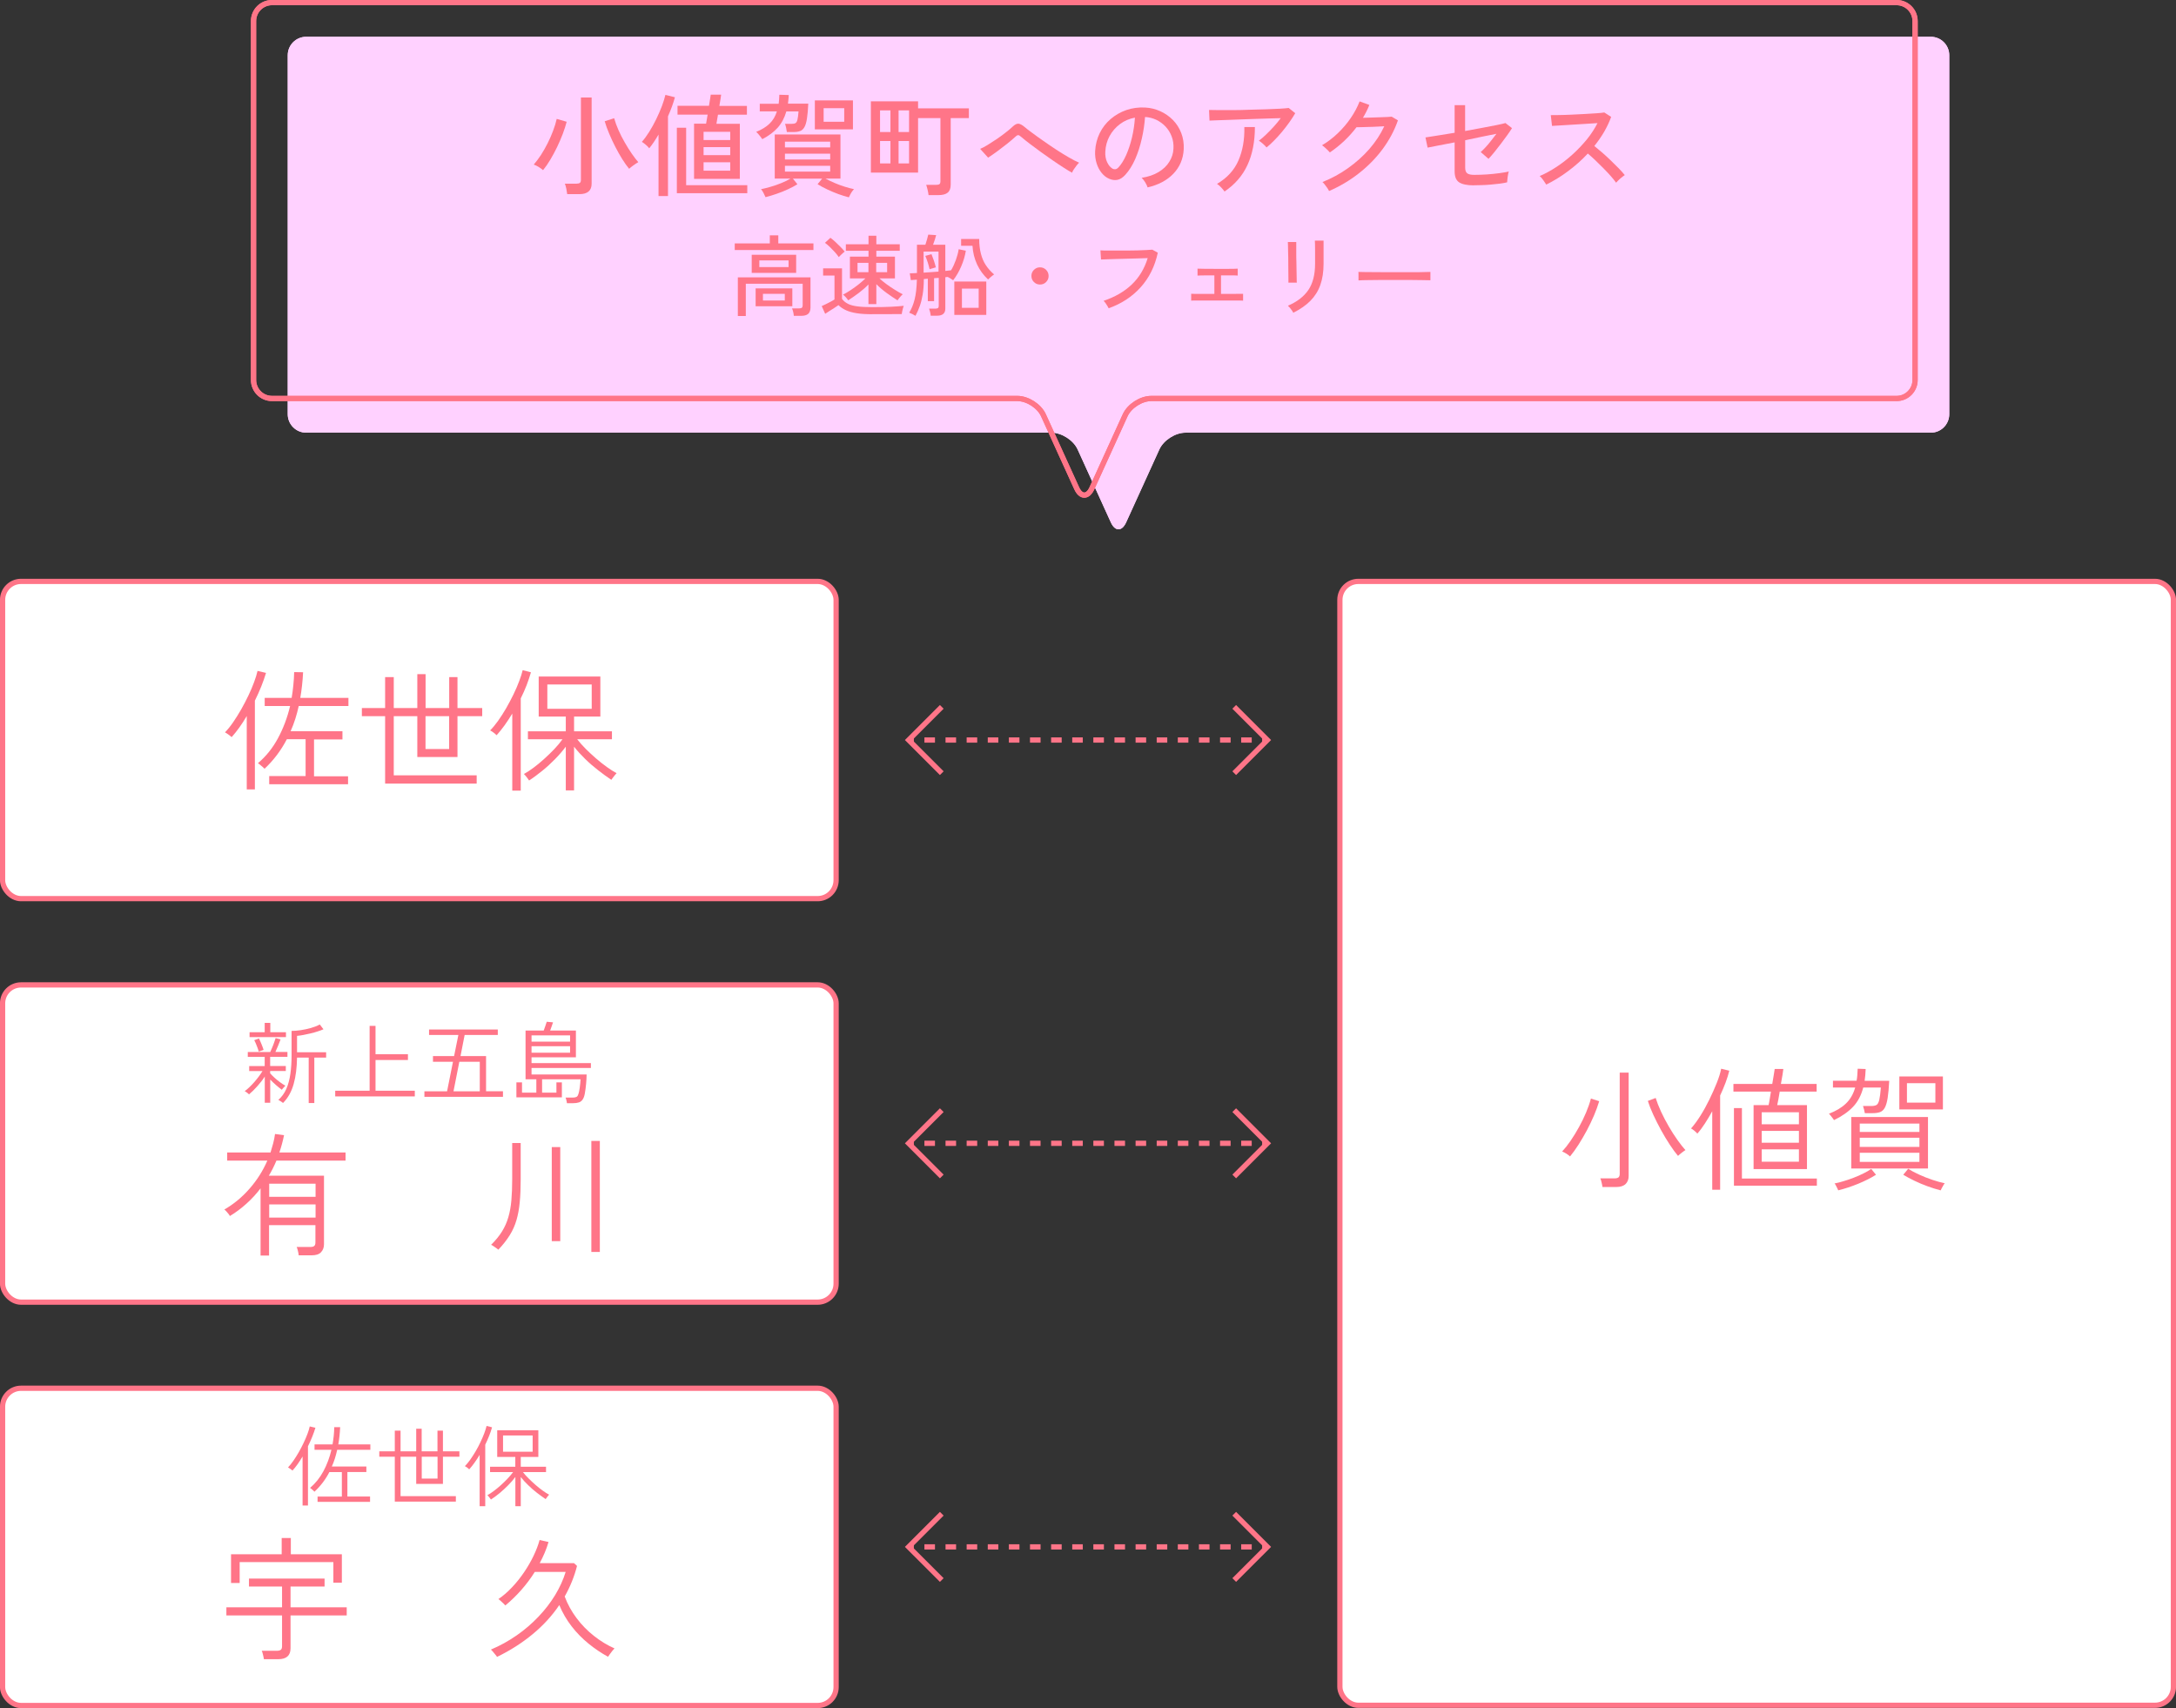 <?xml version="1.0" encoding="UTF-8"?><svg id="b" xmlns="http://www.w3.org/2000/svg" width="294.71" height="231.3" viewBox="0 0 294.71 231.3"><rect x="0" y="0" width="294.71" height="231.3" fill="#333333" stroke="none"/><defs><style>.d,.e{fill:none;stroke:#ff7588;stroke-miterlimit:10;stroke-width:.71px;}.e{stroke-dasharray:0 0 1.43 1.43;}.f{fill:#ff7588;}.f,.g,.h{stroke-width:0px;}.g{fill:#fff;}.h{fill:#ffd1ff;}</style></defs><g id="c"><polyline class="d" points="127.55 104.7 123.06 100.21 127.55 95.72"/><polyline class="d" points="167.16 95.72 171.65 100.21 167.16 104.7"/><line class="d" x1="123.06" y1="100.21" x2="123.77" y2="100.21"/><line class="e" x1="125.2" y1="100.21" x2="170.22" y2="100.21"/><line class="d" x1="170.94" y1="100.21" x2="171.65" y2="100.21"/><rect class="g" x="181.47" y="78.73" width="112.89" height="152.19" rx="2.5" ry="2.5"/><rect class="d" x="181.47" y="78.73" width="112.89" height="152.19" rx="2.5" ry="2.5"/><path class="f" d="m212.64,156.6c-.12-.12-.29-.25-.5-.38-.21-.13-.4-.23-.57-.29.38-.41.77-.9,1.16-1.47.39-.57.76-1.18,1.12-1.83.36-.65.68-1.3.96-1.97.28-.67.5-1.3.66-1.9l1.12.36c-.18.6-.41,1.24-.7,1.92-.29.68-.61,1.35-.97,2.03-.36.67-.74,1.31-1.12,1.92-.39.61-.78,1.14-1.16,1.61Zm4.39,4.12c-.02-.17-.06-.37-.12-.61-.05-.24-.11-.42-.17-.54h1.93c.25,0,.43-.05.54-.14.11-.1.16-.26.16-.5v-13.68h1.21v13.99c0,.46-.14.82-.41,1.09-.28.27-.7.41-1.28.41h-1.85Zm10.24-4.19c-.34-.4-.71-.9-1.11-1.51-.4-.61-.8-1.27-1.19-1.98-.39-.71-.74-1.41-1.06-2.1-.32-.69-.56-1.31-.73-1.86l1.06-.4c.17.55.41,1.16.72,1.84.31.67.66,1.34,1.05,2.01s.78,1.28,1.18,1.84c.4.56.76,1.02,1.08,1.37-.14.08-.32.21-.52.37-.2.16-.37.3-.49.42Z"/><path class="f" d="m231.9,161.12v-10.64c-.32.59-.66,1.14-1,1.67-.34.52-.68.98-1.02,1.36-.08-.11-.22-.24-.4-.39-.18-.15-.33-.25-.45-.31.41-.46.83-1.03,1.26-1.71.43-.68.84-1.42,1.22-2.2s.72-1.54,1.01-2.27c.29-.73.49-1.37.59-1.91l1.1.27c-.12.5-.29,1.04-.5,1.61-.22.57-.46,1.16-.74,1.75v12.76h-1.08Zm5.6-2.81v-8.66h2.03c.05-.2.1-.47.15-.79.05-.32.11-.67.17-1.04h-5.08v-1.04h5.26c.07-.46.14-.88.21-1.26.07-.38.1-.64.12-.77h1.17c-.01.14-.05.41-.11.78s-.13.8-.22,1.25h4.84v1.04h-5c-.06.37-.12.72-.18,1.04-.06.32-.11.59-.16.79h4.03v8.66h-7.24Zm-2.66,2.25v-10.51h1.08v9.54h10.15v.97h-11.23Zm3.76-8.32h5.04v-1.62h-5.04v1.62Zm0,2.5h5.04v-1.6h-5.04v1.6Zm0,2.57h5.04v-1.67h-5.04v1.67Z"/><path class="f" d="m248.39,151.68s-.08-.14-.18-.26-.19-.25-.29-.37c-.1-.12-.17-.2-.22-.23.96-.37,1.73-.83,2.3-1.38.58-.55,1-1.27,1.26-2.17h-3.01v-.92h3.2c.05-.25.08-.51.1-.78s.03-.55.05-.85l1.08.04c-.01.29-.03.56-.05.83-.02.26-.05.52-.09.77h3.33c-.05.96-.12,1.73-.21,2.31-.09.58-.22,1.02-.38,1.32-.16.3-.38.5-.64.6-.26.1-.61.15-1.03.15h-1.04c-.02-.13-.06-.3-.11-.5-.05-.2-.1-.36-.14-.47h1.15c.29,0,.51-.05.68-.14.16-.1.28-.32.37-.68.08-.35.16-.92.22-1.68h-2.39c-.28,1.07-.74,1.94-1.39,2.62-.65.68-1.51,1.28-2.57,1.79Zm.58,9.52s-.05-.14-.12-.27c-.07-.13-.14-.27-.21-.41-.07-.14-.13-.23-.18-.26.36-.07.77-.17,1.22-.31.45-.13.91-.29,1.38-.47.47-.18.91-.37,1.32-.58.41-.2.77-.41,1.05-.61l.65.79c-.66.42-1.46.82-2.39,1.21-.93.38-1.84.68-2.73.9Zm1.76-2.97v-6.97h10.39v6.97h-10.39Zm1.15-4.95h8.08v-1.13h-8.08v1.13Zm0,2.03h8.08v-1.24h-8.08v1.24Zm0,2.03h8.08v-1.24h-8.08v1.24Zm5.36-7.11v-4.46h5.9v4.46h-5.9Zm5.58,10.96c-.56-.14-1.15-.33-1.76-.55-.61-.22-1.2-.47-1.76-.74s-1.07-.54-1.53-.82l.67-.81c.38.25.87.51,1.46.78s1.19.51,1.82.72c.62.21,1.18.36,1.67.46-.04.04-.1.12-.18.26s-.16.27-.23.41c-.07.13-.12.23-.14.29Zm-4.55-11.88h3.85v-2.63h-3.85v2.63Z"/><polyline class="d" points="127.55 159.31 123.06 154.82 127.55 150.33"/><polyline class="d" points="167.16 150.33 171.65 154.82 167.16 159.31"/><line class="d" x1="123.06" y1="154.82" x2="123.77" y2="154.82"/><line class="e" x1="125.2" y1="154.82" x2="170.22" y2="154.82"/><line class="d" x1="170.94" y1="154.82" x2="171.65" y2="154.82"/><rect class="g" x=".35" y="78.73" width="112.89" height="42.96" rx="2.5" ry="2.5"/><rect class="d" x=".35" y="78.73" width="112.89" height="42.96" rx="2.5" ry="2.5"/><path class="f" d="m33.42,106.91v-9.95c-.32.55-.66,1.07-1.01,1.56-.35.49-.7.92-1.04,1.3-.11-.11-.25-.22-.43-.35s-.34-.23-.47-.3c.36-.37.73-.82,1.1-1.36s.73-1.11,1.09-1.74c.35-.62.68-1.25.98-1.88.3-.63.56-1.23.77-1.81.22-.58.37-1.09.47-1.53l1.15.27c-.36,1.2-.86,2.45-1.51,3.76v12.02h-1.1Zm3.04-.74v-1.08h4.93v-4.99h-2.54c-.79,1.52-1.8,2.86-3.02,4-.04-.05-.12-.13-.24-.23-.13-.11-.25-.22-.38-.32-.13-.11-.22-.17-.28-.2,1.09-.92,2-2.05,2.72-3.39.72-1.34,1.27-2.79,1.64-4.36h-3.44v-1.1h3.65c.1-.56.17-1.14.23-1.73.06-.59.1-1.18.11-1.76l1.21.02c-.06,1.22-.19,2.38-.38,3.47h6.52v1.1h-6.73c-.13.6-.29,1.19-.47,1.76-.18.57-.39,1.12-.63,1.65h7.02v1.12h-3.85v4.99h4.61v1.08h-10.67Z"/><path class="f" d="m52.16,106.11v-9.13h-3.15v-1.1h3.15v-4.19h1.17v4.19h3.19v-4.59h1.12v4.59h3.2v-4.19h1.12v4.19h3.35v1.1h-3.35v5.53h-5.44v-5.53h-3.19v8.01h11.23v1.12h-12.4Zm5.47-4.68h3.2v-4.45h-3.2v4.45Z"/><path class="f" d="m69.38,107.05v-10.42c-.34.56-.69,1.1-1.05,1.6-.37.5-.72.95-1.07,1.33-.11-.11-.25-.23-.42-.36s-.33-.23-.46-.29c.35-.35.71-.78,1.08-1.3s.73-1.09,1.09-1.7c.35-.61.68-1.24.99-1.87.31-.64.57-1.24.78-1.81.22-.57.37-1.06.47-1.48l1.12.29c-.16.55-.35,1.13-.58,1.73-.23.6-.5,1.2-.8,1.8v12.49h-1.13Zm7.25,0v-5.94c-.42.56-.9,1.12-1.45,1.68-.55.56-1.12,1.09-1.73,1.58s-1.2.94-1.79,1.32c-.04-.06-.1-.15-.19-.27-.09-.12-.18-.24-.28-.36-.1-.12-.17-.2-.23-.25.4-.22.83-.5,1.3-.85.47-.35.96-.75,1.45-1.2.49-.44.95-.89,1.39-1.35.43-.46.79-.89,1.08-1.3h-4.68v-1.08h5.13v-2h-3.67v-5.42h8.35v5.42h-3.56v2h5.13v1.08h-4.7c.31.41.69.83,1.13,1.28.44.44.92.88,1.41,1.31.5.43.99.82,1.48,1.17.49.35.92.62,1.31.83-.05.05-.12.13-.23.26-.1.13-.2.25-.29.37-.09.12-.15.21-.19.27-.58-.38-1.17-.82-1.79-1.3-.62-.48-1.21-.99-1.77-1.54-.56-.55-1.06-1.09-1.49-1.65v5.92h-1.12Zm-2.5-11.07h6.01v-3.29h-6.01v3.29Z"/><polyline class="d" points="127.55 213.96 123.06 209.47 127.55 204.98"/><polyline class="d" points="167.16 204.98 171.65 209.47 167.16 213.96"/><line class="d" x1="123.06" y1="209.47" x2="123.77" y2="209.47"/><line class="e" x1="125.2" y1="209.47" x2="170.22" y2="209.47"/><line class="d" x1="170.94" y1="209.47" x2="171.65" y2="209.47"/><path class="h" d="m264,7.48c0-1.38-1.12-2.5-2.5-2.5H41.47c-1.38,0-2.5,1.12-2.5,2.5v48.61c0,1.38,1.12,2.5,2.5,2.5h100.94c1.38,0,2.97,1.02,3.54,2.27l4.5,9.88c.57,1.25,1.5,1.25,2.07,0l4.5-9.88c.57-1.25,2.16-2.27,3.54-2.27h100.94c1.38,0,2.5-1.12,2.5-2.5V7.48Z"/><path class="h" d="m264,7.48c0-1.38-1.12-2.5-2.5-2.5H41.47c-1.38,0-2.5,1.12-2.5,2.5v48.61c0,1.38,1.12,2.5,2.5,2.5h100.94c1.38,0,2.97,1.02,3.54,2.27l4.5,9.88c.57,1.25,1.5,1.25,2.07,0l4.5-9.88c.57-1.25,2.16-2.27,3.54-2.27h100.94c1.38,0,2.5-1.12,2.5-2.5V7.48Z"/><path class="d" d="m36.84.35c-1.38,0-2.5,1.12-2.5,2.5v48.61c0,1.38,1.12,2.5,2.5,2.5h100.94c1.38,0,2.97,1.02,3.54,2.27l4.5,9.88c.57,1.25,1.5,1.25,2.07,0l4.5-9.88c.57-1.25,2.16-2.27,3.54-2.27h100.94c1.38,0,2.5-1.12,2.5-2.5V2.85c0-1.38-1.12-2.5-2.5-2.5H36.84Z"/><path class="d" d="m36.84.35c-1.38,0-2.5,1.12-2.5,2.5v48.61c0,1.38,1.12,2.5,2.5,2.5h100.94c1.38,0,2.97,1.02,3.54,2.27l4.5,9.88c.57,1.25,1.5,1.25,2.07,0l4.5-9.88c.57-1.25,2.16-2.27,3.54-2.27h100.94c1.38,0,2.5-1.12,2.5-2.5V2.85c0-1.38-1.12-2.5-2.5-2.5H36.84Z"/><path class="f" d="m73.55,23.04c-.16-.14-.36-.29-.61-.44-.25-.15-.46-.26-.65-.31.33-.38.65-.82.98-1.31.32-.5.62-1.02.9-1.58.28-.56.53-1.12.74-1.69.21-.56.38-1.1.49-1.61l1.35.39c-.13.5-.31,1.05-.53,1.64-.23.59-.48,1.19-.77,1.79s-.6,1.17-.92,1.71c-.32.54-.65,1.01-.98,1.41Zm3.27,3.24c-.02-.19-.06-.43-.12-.73-.06-.29-.13-.52-.2-.68h1.59c.21,0,.36-.04.45-.11.09-.07.14-.21.14-.4v-11.16h1.45v11.66c0,.95-.55,1.43-1.66,1.43h-1.65Zm8.39-3.42c-.29-.35-.6-.78-.92-1.29-.32-.51-.63-1.06-.94-1.66-.31-.59-.58-1.19-.84-1.8-.26-.6-.46-1.17-.61-1.69l1.28-.41c.14.5.33,1.03.58,1.6.25.57.53,1.12.85,1.67.31.55.63,1.05.95,1.52.32.47.62.85.89,1.16-.18.1-.4.24-.65.42-.25.18-.45.34-.6.48Z"/><path class="f" d="m89.19,26.54v-8.32c-.43.74-.85,1.36-1.26,1.86-.1-.14-.26-.3-.47-.48-.21-.18-.39-.31-.53-.39.33-.37.66-.82,1-1.36s.65-1.11.95-1.72c.29-.6.55-1.19.77-1.77.21-.57.37-1.08.47-1.51l1.29.32c-.21.78-.52,1.64-.94,2.58v10.8h-1.26Zm2.48-.38v-8.86h1.26v7.78h8.28v1.08h-9.54Zm2.33-1.95v-7.46h1.63c.02-.14.05-.32.09-.53.04-.21.08-.45.12-.7h-4.08v-1.19h4.26c.06-.37.11-.7.16-.98.05-.28.07-.46.08-.53h1.41c-.01.08-.04.26-.08.55-.04.28-.1.61-.16.97h3.73v1.19h-3.92c-.04.25-.08.48-.12.7-.04.22-.07.39-.09.53h3.17v7.46h-6.21Zm1.29-5.25h3.61v-1.11h-3.61v1.11Zm0,2.05h3.61v-1.09h-3.61v1.09Zm0,2.1h3.61v-1.14h-3.61v1.14Z"/><path class="f" d="m103.23,18.83c-.05-.08-.13-.19-.23-.32s-.21-.26-.32-.39c-.11-.12-.2-.21-.27-.26.75-.3,1.35-.67,1.81-1.11.46-.44.79-.99,1-1.67h-2.32v-1.03h2.56c.05-.38.08-.78.09-1.22l1.27.04c0,.21-.02.41-.04.61-.02.19-.04.38-.06.56h2.75c-.04.84-.1,1.51-.18,2.02-.08.51-.19.89-.34,1.15-.15.26-.33.44-.57.53-.24.09-.53.14-.89.14h-.92c-.02-.14-.06-.33-.1-.57-.05-.24-.1-.42-.15-.54h.92c.22,0,.39-.03.5-.1.11-.06.2-.21.26-.45.06-.23.11-.61.15-1.13h-1.65c-.25.87-.64,1.6-1.17,2.2-.53.59-1.23,1.11-2.08,1.55Zm11.73,7.89c-.44-.11-.92-.26-1.42-.44-.51-.19-1.01-.4-1.5-.63-.49-.23-.93-.47-1.31-.71l.62-.75h-3.96l.61.76c-.37.23-.8.46-1.28.68-.49.23-.99.43-1.52.61-.52.18-1.03.34-1.52.46-.05-.13-.14-.31-.26-.55s-.24-.41-.35-.53c.36-.07.79-.18,1.28-.32.5-.14.98-.31,1.47-.51.49-.19.9-.4,1.24-.61h-2.13v-5.97h8.9v5.97h-2.03c.34.19.74.38,1.2.58.46.2.92.37,1.4.52.47.15.89.26,1.26.33-.07.07-.15.17-.25.31-.1.14-.18.28-.26.43-.08.14-.14.27-.18.37Zm-8.65-6.76h6.13v-.78h-6.13v.78Zm0,1.64h6.13v-.79h-6.13v.79Zm0,1.64h6.13v-.79h-6.13v.79Zm4.05-5.72v-3.92h5.16v3.92h-5.16Zm1.19-1.03h2.79v-1.84h-2.79v1.84Z"/><path class="f" d="m125.76,26.43c-.02-.2-.06-.44-.13-.73-.07-.28-.13-.51-.19-.67h1.35c.21,0,.36-.03.45-.1.09-.07.13-.2.13-.41v-8.53h-3.03v7.38h-6.39v-9.65h6.39v.95h6.88v1.32h-2.46v9.01c0,.49-.13.85-.4,1.08-.27.23-.69.34-1.26.34h-1.35Zm-6.57-8.55h1.41v-2.93h-1.41v2.93Zm0,4.25h1.41v-3.03h-1.41v3.03Zm2.51-4.25h1.42v-2.93h-1.42v2.93Zm0,4.25h1.42v-3.03h-1.42v3.03Z"/><path class="f" d="m145.2,23.39c-.31-.17-.7-.4-1.16-.7s-.97-.63-1.5-1c-.54-.37-1.07-.75-1.6-1.13-.53-.38-1.02-.75-1.47-1.09-.45-.34-.82-.64-1.11-.89-.19-.17-.33-.26-.43-.28-.1-.02-.24.06-.41.22-.32.29-.7.61-1.12.95-.43.34-.87.68-1.32,1.01-.45.33-.87.62-1.25.87l-1.08-1.19c.29-.12.64-.3,1.04-.55s.81-.52,1.25-.81c.43-.29.83-.59,1.21-.89.38-.29.69-.56.93-.79.29-.27.55-.39.77-.37.22.03.49.17.8.43.23.2.57.47,1.03.8.45.34.96.7,1.53,1.1.56.4,1.15.79,1.75,1.19.6.39,1.17.74,1.71,1.05.54.31,1,.55,1.38.71-.09.08-.2.21-.34.38-.14.18-.26.35-.38.53-.12.18-.19.32-.23.44Z"/><path class="f" d="m155.43,25.38c-.05-.18-.16-.41-.32-.68-.17-.27-.33-.48-.49-.62.9-.14,1.67-.4,2.29-.78.63-.38,1.12-.84,1.46-1.4.35-.55.53-1.14.56-1.78.03-.6-.05-1.15-.25-1.66-.19-.5-.47-.95-.83-1.33-.36-.38-.78-.68-1.25-.91-.48-.22-.98-.35-1.52-.38-.07.97-.21,1.95-.44,2.94-.22.99-.52,1.91-.89,2.76-.38.85-.82,1.56-1.34,2.13-.35.38-.7.61-1.06.68-.35.07-.73.03-1.12-.14-.38-.16-.72-.42-1.02-.79-.3-.36-.53-.8-.69-1.31-.16-.51-.23-1.06-.2-1.65.05-.88.26-1.69.62-2.43s.86-1.38,1.48-1.91c.62-.53,1.33-.94,2.13-1.22.8-.27,1.66-.39,2.56-.34.72.04,1.4.21,2.04.5s1.21.69,1.7,1.18c.49.5.87,1.09,1.13,1.76.26.67.38,1.41.34,2.22-.07,1.3-.54,2.4-1.4,3.3-.86.9-2.03,1.52-3.51,1.86Zm-4.8-2.56c.11.07.24.1.39.1.15,0,.29-.08.44-.23.39-.41.74-.97,1.06-1.68.31-.71.58-1.5.79-2.39.21-.88.34-1.77.4-2.69-.76.14-1.44.43-2.02.87-.59.44-1.06.98-1.41,1.62-.35.64-.54,1.34-.58,2.1-.03.55.05,1.03.24,1.43.19.41.42.69.7.86Z"/><path class="f" d="m171.54,19.97c-.11-.14-.27-.3-.48-.49s-.4-.33-.57-.42c.3-.22.63-.5.98-.84.35-.34.71-.7,1.06-1.09.35-.39.66-.76.93-1.13-.43.01-.94.03-1.52.04-.58.02-1.21.04-1.86.06-.66.02-1.31.04-1.96.07-.65.03-1.26.05-1.84.07-.58.02-1.08.04-1.51.05-.43.01-.75.03-.96.04l-.06-1.44c.3.01.74.02,1.31.02.58,0,1.23,0,1.95,0s1.47-.02,2.24-.05c.77-.02,1.51-.04,2.22-.06s1.34-.05,1.88-.08c.54-.03.94-.07,1.19-.1l.88.71c-.21.37-.47.77-.78,1.21-.31.44-.65.87-1,1.3-.36.43-.72.83-1.09,1.2-.36.37-.71.69-1.03.94Zm-5.69,5.97c-.1-.15-.25-.33-.45-.55-.2-.21-.39-.38-.57-.49,1.36-.8,2.33-1.85,2.9-3.17.57-1.31.84-2.82.8-4.53h1.43c0,1.99-.34,3.71-1.01,5.15-.67,1.45-1.71,2.64-3.1,3.58Z"/><path class="f" d="m180,25.86c-.05-.11-.13-.25-.24-.41-.11-.16-.22-.31-.34-.46-.11-.15-.22-.26-.31-.34,1.23-.49,2.38-1.11,3.46-1.88s2.04-1.62,2.89-2.59c.84-.97,1.52-2,2.02-3.08-.31.01-.65.03-1.03.05s-.75.04-1.11.04c-.37.01-.69.02-.98.03-.29.01-.5.01-.64.01-1.02,1.34-2.23,2.48-3.61,3.41-.06-.08-.16-.18-.29-.31-.14-.13-.27-.26-.41-.38-.14-.12-.26-.22-.36-.28.75-.44,1.46-.98,2.13-1.62.67-.64,1.26-1.33,1.77-2.08.51-.75.9-1.49,1.19-2.24l1.32.48c-.12.3-.25.6-.4.89-.15.29-.3.58-.47.85.33,0,.7-.02,1.1-.03.41-.01.8-.02,1.19-.04.39-.01.73-.03,1.03-.04.29-.02.49-.03.58-.04l.84.5c-.48,1.38-1.18,2.68-2.08,3.9-.91,1.22-1.98,2.31-3.22,3.28-1.24.97-2.58,1.76-4.03,2.39Z"/><path class="f" d="m199.62,25.1c-.92,0-1.58-.14-2-.41-.41-.27-.61-.77-.61-1.49v-3.92c-.85.16-1.62.31-2.29.44-.68.13-1.14.22-1.37.27l-.29-1.38c.35-.05.88-.13,1.6-.25s1.5-.24,2.35-.38v-3.74h1.42v3.5c.82-.15,1.61-.29,2.38-.44.77-.14,1.42-.27,1.97-.38.55-.11.92-.2,1.11-.26l.89.69c-.16.26-.37.58-.64.95-.27.37-.55.75-.85,1.15-.3.4-.6.78-.89,1.14-.3.36-.56.67-.8.92l-1.06-.92c.2-.17.42-.39.67-.66s.5-.56.75-.89c.25-.32.49-.62.71-.92-.51.1-1.14.23-1.9.38-.76.16-1.53.32-2.33.49v3.73c0,.37.1.62.29.76s.51.2.94.2c.55,0,1.12-.02,1.72-.06.59-.04,1.15-.1,1.68-.17s.95-.15,1.28-.23c-.04.1-.08.25-.11.45-.04.2-.06.4-.08.58-.02.19-.04.34-.04.44-.28.07-.62.13-1.01.18-.4.05-.81.09-1.24.13s-.84.06-1.24.07c-.4.01-.73.02-1,.02Z"/><path class="f" d="m209.43,25.01c-.1-.15-.24-.35-.41-.61-.18-.26-.34-.44-.49-.56.77-.33,1.54-.75,2.31-1.26.77-.51,1.5-1.08,2.2-1.72.7-.64,1.33-1.31,1.91-2.02.57-.71,1.04-1.44,1.41-2.17-.46.03-.98.06-1.57.1-.58.04-1.17.07-1.77.11-.59.04-1.14.07-1.64.1s-.9.05-1.18.07l-.17-1.46c.24,0,.6,0,1.09-.01.49,0,1.04-.03,1.64-.05.6-.02,1.21-.05,1.81-.09.6-.03,1.15-.07,1.64-.1.48-.03.84-.07,1.07-.11l.93.6c-.25.69-.57,1.36-.95,2.02-.39.66-.83,1.3-1.33,1.92.34.27.71.58,1.1.92s.77.69,1.15,1.06c.38.37.74.72,1.06,1.05.33.34.6.64.81.91-.17.11-.37.27-.61.47-.23.21-.42.39-.56.56-.2-.28-.45-.59-.76-.94-.31-.34-.64-.7-1-1.06-.36-.36-.72-.72-1.08-1.06-.36-.34-.69-.64-.99-.89-.83.89-1.74,1.7-2.72,2.42-.98.73-1.96,1.32-2.92,1.79Z"/><path class="f" d="m99.51,33.86v-.9h4.75v-1.09h1.15v1.09h4.76v.9h-10.67Zm.42,8.93v-5.23h9.84v4.12c-.01.38-.12.65-.32.83-.21.18-.53.26-.96.26h-.98c0-.14-.04-.32-.08-.52-.05-.2-.1-.37-.16-.49h.98c.16,0,.28-.03.35-.09.07-.06.11-.17.11-.32v-2.93h-7.7v4.37h-1.07Zm1.88-5.84v-2.45h6.02v2.45h-6.02Zm.53,4.52v-2.42h4.97v2.42h-4.97Zm.5-5.3h3.96v-.91h-3.96v.91Zm.49,4.52h2.96v-.9h-2.96v.9Z"/><path class="f" d="m118.16,42.55c-.82,0-1.52-.04-2.1-.13s-1.06-.22-1.46-.4c-.4-.18-.75-.41-1.04-.7-.14.1-.33.23-.55.37s-.45.29-.68.43c-.23.14-.42.27-.57.37l-.47-1.04c.14-.06.31-.14.53-.25.22-.11.44-.22.67-.34.22-.12.4-.22.53-.31v-3.24h-1.54v-.97h2.56v4.13c.2.28.47.5.8.67s.77.28,1.31.35c.54.07,1.21.1,2.01.1.97,0,1.8-.02,2.49-.05.69-.03,1.27-.08,1.75-.13-.02.06-.06.16-.1.31-.04.15-.08.3-.11.45-.03.15-.05.27-.06.36-.2,0-.46,0-.77,0-.32,0-.66,0-1.03.01-.37,0-.74,0-1.12,0h-1.06Zm-4.55-7.73c-.14-.2-.31-.42-.53-.67-.22-.24-.45-.48-.69-.71-.24-.23-.46-.41-.66-.56l.74-.68c.19.14.41.32.66.55s.49.46.72.7.42.45.55.62c-.05.04-.13.11-.24.2-.11.1-.22.2-.32.3-.1.1-.18.18-.23.24Zm4.01,6.35v-2.65c-.38.4-.82.78-1.31,1.15-.49.37-.97.7-1.43,1-.06-.1-.16-.23-.31-.4s-.28-.29-.4-.37c.33-.17.68-.37,1.05-.62.37-.24.73-.51,1.09-.79.35-.28.65-.54.9-.79h-2.1v-2.95h2.52v-.79h-3.07v-.88h3.07v-1.16h1.06v1.16h3.17v.88h-3.17v.79h2.52v2.95h-2.1c.26.24.57.5.94.77.37.27.75.53,1.14.77.39.24.75.45,1.08.62-.07.05-.16.12-.25.23s-.19.21-.27.32c-.08.11-.15.19-.19.26-.46-.29-.96-.62-1.48-1-.52-.38-.99-.78-1.39-1.19v2.7h-1.06Zm-1.48-4.31h1.48v-1.27h-1.48v1.27Zm2.53,0h1.48v-1.27h-1.48v1.27Z"/><path class="f" d="m123.98,42.76c-.1-.06-.23-.14-.41-.23s-.32-.15-.43-.19c.3-.48.55-1.07.73-1.78.18-.7.28-1.6.31-2.69-.16,0-.31.02-.45.03-.14.01-.26.02-.37.03l-.14-.92c.23,0,.56-.01.97-.04v-3.83h1.14c.07-.21.14-.44.22-.71s.13-.48.17-.66l1.07.07c-.04.16-.1.37-.18.62-.08.25-.16.48-.24.68h1.66v3.55c.16-.02.31-.03.44-.05.14-.02.25-.03.34-.04.26-.43.47-.9.65-1.4.18-.5.31-.98.38-1.45l.97.2c-.11.7-.32,1.41-.63,2.13-.31.72-.67,1.34-1.09,1.87-.08-.06-.19-.14-.34-.23-.15-.09-.29-.17-.41-.22l-.31.04v4.25c0,.64-.37.96-1.12.96h-.86c0-.13-.04-.29-.08-.5-.05-.2-.1-.36-.14-.46h.89c.15,0,.26-.03.32-.08s.1-.15.1-.29v-3.79c-.1,0-.21.02-.31.02-.1,0-.21.02-.32.02v3.11h-.85v-3.04l-.54.05c0,.82-.06,1.52-.16,2.11-.1.59-.23,1.11-.39,1.55-.16.45-.35.88-.57,1.3Zm1.12-5.84c.33-.02.67-.05,1.01-.07.35-.02.68-.05,1-.07v-2.71h-2.02v2.86Zm.8-.46c-.06-.28-.14-.59-.25-.93-.11-.34-.22-.63-.33-.88l.84-.23c.11.27.22.57.33.89.11.32.19.62.26.9-.06,0-.14.03-.26.07-.12.04-.24.07-.35.1-.11.03-.19.06-.24.08Zm3.35,6.18v-4.52h4.33v4.52h-4.33Zm4.57-4.8c-.63-.58-1.13-1.26-1.49-2.04-.36-.78-.57-1.62-.62-2.52h-1.54v-.92h2.45c0,.75.08,1.41.23,1.99s.36,1.09.66,1.54c.3.46.67.88,1.13,1.27-.06.04-.15.1-.26.19-.11.09-.22.18-.32.27-.1.09-.18.17-.23.22Zm-3.54,3.84h2.27v-2.6h-2.27v2.6Z"/><path class="f" d="m140.85,38.53c-.32,0-.59-.11-.82-.34-.23-.23-.34-.5-.34-.82s.11-.6.34-.83c.23-.22.5-.34.82-.34s.6.11.83.34c.22.22.34.5.34.83s-.11.59-.34.82c-.22.23-.5.34-.83.34Z"/><path class="f" d="m150.15,41.74c-.03-.07-.09-.17-.17-.31-.08-.13-.17-.26-.26-.4-.1-.13-.18-.23-.26-.29,1.54-.52,2.81-1.25,3.81-2.2s1.73-2.15,2.17-3.59c-.35,0-.77.02-1.25.04-.48.02-.98.03-1.49.04s-1.01.03-1.49.04c-.48.02-.9.03-1.27.04-.37.01-.64.02-.82.03l-.08-1.24c.21.02.5.03.86.03.37,0,.79,0,1.25,0s.95,0,1.44,0c.49,0,.97-.01,1.43-.02.46-.01.87-.03,1.23-.05.36-.02.63-.04.82-.05l.74.41c-.4,1.86-1.18,3.42-2.33,4.69-1.15,1.27-2.59,2.22-4.32,2.83Z"/><path class="f" d="m161.33,40.7v-.92c.1,0,.29.01.59.02.3,0,.66,0,1.1,0h1.45v-2.51c-.36,0-.7,0-1.03,0-.32,0-.6,0-.82.01-.22,0-.36.01-.43.02v-.94c.13,0,.45.02.95.02.51,0,1.11.01,1.79.01.45,0,.86,0,1.24,0,.38,0,.69,0,.95-.01.26,0,.43-.01.51-.02v.94c-.1-.02-.35-.03-.76-.03-.41,0-.91,0-1.5,0v2.51c.5,0,.97,0,1.4,0,.43,0,.78,0,1.06-.01.28,0,.46,0,.53,0v.92c-.09,0-.29-.01-.62-.02-.32,0-.73,0-1.22,0h-3.93c-.34,0-.62,0-.85,0-.23,0-.37.01-.44.02Z"/><path class="f" d="m174.5,38.29s0-.21,0-.48,0-.61-.01-1.01c0-.4,0-.82-.01-1.27,0-.44,0-.87-.02-1.27,0-.4-.02-.74-.02-1.01,0-.27-.02-.43-.02-.48h1.14v.49c0,.27,0,.6,0,.99,0,.39,0,.8.02,1.24,0,.44.02.85.02,1.25s.01.73.02,1.01c0,.28,0,.45.02.52h-1.14Zm.66,4.07c-.03-.08-.09-.18-.18-.31s-.18-.25-.28-.37c-.1-.12-.19-.21-.27-.28,1.24-.53,2.16-1.24,2.77-2.13.6-.89.91-2.07.91-3.55v-1.02c0-.26,0-.55,0-.85,0-.3,0-.57-.01-.81,0-.24-.01-.39-.02-.46h1.18v3.14c0,1.1-.15,2.05-.44,2.87-.29.82-.74,1.53-1.34,2.14-.6.61-1.37,1.14-2.3,1.61Z"/><path class="f" d="m183.99,37.96v-.8c0-.15,0-.26-.01-.34.2,0,.5.01.9.02.4,0,.87,0,1.4.01.53,0,1.1,0,1.69.01.6,0,1.19,0,1.79,0s1.16,0,1.69,0c.53,0,.99,0,1.39-.02s.7-.02.89-.02v.26c0,.14,0,.31,0,.49,0,.18,0,.31,0,.38-.25,0-.62-.02-1.1-.02-.49,0-1.05-.01-1.67-.02-.63,0-1.28,0-1.96,0s-1.34,0-1.99,0c-.65,0-1.23.01-1.76.02-.52,0-.94.02-1.24.04Z"/><rect class="g" x=".35" y="133.37" width="112.89" height="42.96" rx="2.5" ry="2.5"/><rect class="d" x=".35" y="133.37" width="112.89" height="42.96" rx="2.5" ry="2.5"/><path class="f" d="m35.29,170.03v-9.11c-.59.77-1.23,1.47-1.94,2.1-.7.63-1.44,1.18-2.22,1.65-.02-.07-.09-.17-.19-.3-.1-.13-.21-.25-.31-.36-.11-.11-.19-.19-.25-.22,1.27-.73,2.41-1.67,3.42-2.83,1.01-1.15,1.81-2.42,2.41-3.8h-5.44v-1.1h5.87c.13-.41.25-.82.36-1.24.11-.42.19-.84.25-1.26l1.22.16c-.16.79-.37,1.57-.63,2.34h8.96v1.1h-9.36c-.3.72-.64,1.4-1.03,2.05h7.47v9.29c0,.44-.14.8-.41,1.08-.27.28-.69.41-1.27.41h-1.75c-.01-.17-.04-.37-.1-.59-.05-.23-.11-.41-.17-.54h1.82c.26,0,.45-.04.56-.14.11-.09.16-.25.16-.5v-2.32h-6.28v4.12h-1.17Zm1.17-7.96h6.28v-1.78h-6.28v1.78Zm0,2.81h6.28v-1.78h-6.28v1.78Z"/><path class="f" d="m67.51,169.24s-.14-.12-.28-.22c-.14-.1-.27-.19-.41-.28-.13-.09-.23-.15-.31-.17.61-.6,1.1-1.2,1.48-1.81s.66-1.25.86-1.94c.2-.69.34-1.45.41-2.29.07-.83.11-1.77.11-2.8v-4.95h1.15v4.95c0,1.16-.04,2.19-.13,3.08-.08.89-.23,1.69-.44,2.41s-.51,1.4-.91,2.04c-.4.64-.91,1.3-1.55,1.97Zm7.22-1.17v-12.74h1.15v12.74h-1.15Zm5.36,1.46v-15.03h1.15v15.03h-1.15Z"/><path class="f" d="m35.86,149.34v-3.56c-.28.44-.62.88-1.01,1.31-.39.44-.77.81-1.13,1.11-.02-.03-.06-.08-.14-.14s-.16-.13-.25-.19-.15-.1-.19-.11c.19-.14.4-.31.63-.53s.45-.45.68-.71c.22-.26.43-.51.62-.77.19-.26.35-.5.48-.71h-1.8v-.68h2.1v-1.24h-2.29v-.66h3.04c.08-.17.17-.37.26-.6.1-.23.19-.46.27-.7.08-.23.15-.43.2-.59l.67.18c-.08.22-.19.49-.32.82-.14.33-.26.63-.38.88h1.63v.66h-2.34v1.24h2.12v.68h-2.12v.31c.14.17.33.36.56.57.23.21.47.42.74.61.26.2.52.36.76.5-.02.02-.07.07-.14.15-.07.08-.14.15-.21.23-.07.08-.11.14-.13.17-.22-.16-.48-.37-.77-.62s-.56-.51-.8-.76v3.14h-.73Zm-2.06-8.9v-.66h2.05v-1.27h.76v1.27h2.12v.66h-4.93Zm1.24,1.96c-.03-.14-.09-.31-.16-.51s-.15-.39-.23-.58-.15-.34-.22-.45l.64-.24c.11.22.23.48.34.76.12.28.21.54.29.79l-.66.23Zm3.3,6.97s-.08-.08-.17-.14-.18-.12-.28-.18c-.09-.06-.16-.09-.2-.1.46-.4.83-.9,1.09-1.5.26-.6.44-1.28.55-2.05s.16-1.59.16-2.48v-3.32c.36,0,.77-.03,1.24-.1.47-.07.93-.17,1.39-.3s.86-.29,1.19-.47l.5.65c-.22.1-.49.19-.79.29-.3.1-.62.19-.96.27s-.66.15-.98.21c-.32.06-.6.1-.85.12v2.22h3.94v.72h-1.6v6.16h-.76v-6.16h-1.58c-.02,1.37-.17,2.57-.46,3.59-.29,1.03-.77,1.89-1.45,2.57Z"/><path class="f" d="m45.4,148.47v-.77h4.66v-8.78h.8v3.84h4.39v.78h-4.39v4.16h5.32v.77h-10.78Z"/><path class="f" d="m57.48,148.54v-.76h3.07l.8-4h-2.71v-.77h2.86l.58-2.86h-3.97v-.74h9.31v.74h-4.49l-.56,2.86h3.46v4.76h2.29v.76h-10.63Zm3.94-.76h3.56v-4h-2.77l-.79,4Z"/><path class="f" d="m76.78,149.4c0-.11-.03-.25-.07-.41-.04-.16-.07-.28-.11-.36h.9c.23,0,.4-.02.52-.07.11-.04.2-.12.25-.24.06-.12.11-.29.16-.51.03-.14.06-.32.09-.52.03-.2.05-.41.07-.62.02-.21.03-.38.04-.52h-5.21v1.81h1.94v-1.39h.74v2.03h-6.16v-2.03h.76v1.39h1.94v-1.81h-1.46v-6.6h2.46c.06-.18.14-.39.22-.62s.14-.42.19-.57l.85.08c-.06.16-.12.35-.19.56s-.14.39-.2.55h3.49v3.62h-6.01v.79h8.04v.66h-8.04v.88h7.46c0,.38-.03.81-.07,1.27-.04.46-.1.89-.17,1.29-.06.35-.16.63-.29.82-.13.2-.3.33-.51.4-.21.07-.49.11-.83.11h-.8Zm-4.79-8.35h5.22v-.85h-5.22v.85Zm0,1.5h5.22v-.88h-5.22v.88Z"/><rect class="g" x=".35" y="187.99" width="112.89" height="42.96" rx="2.5" ry="2.5"/><rect class="d" x=".35" y="187.99" width="112.89" height="42.96" rx="2.5" ry="2.5"/><path class="f" d="m35.74,224.67c-.02-.16-.06-.35-.12-.59-.05-.24-.11-.42-.17-.54h2.05c.25,0,.43-.05.54-.14s.16-.26.16-.49v-4.16h-7.54v-1.1h7.54v-2.81h-4.48v-1.08h10.24v1.08h-4.61v2.81h7.61v1.1h-7.61v4.45c0,.98-.55,1.48-1.66,1.48h-1.96Zm-4.45-10.31v-3.89h6.86v-2.2h1.24v2.2h6.91v3.85h-1.15v-2.79h-12.69v2.83h-1.17Z"/><path class="f" d="m67.31,224.36c-.04-.07-.11-.18-.23-.31-.11-.14-.23-.28-.34-.41-.11-.14-.2-.23-.26-.26,1.25-.53,2.41-1.17,3.5-1.93,1.09-.76,2.07-1.6,2.95-2.53.88-.92,1.63-1.9,2.26-2.93.62-1.03,1.1-2.08,1.42-3.13h-4.18c-.55.88-1.17,1.7-1.85,2.47-.68.77-1.4,1.46-2.14,2.07-.04-.05-.12-.14-.25-.26-.13-.13-.26-.25-.4-.37-.13-.12-.23-.2-.29-.23.65-.44,1.27-.98,1.85-1.6.59-.62,1.13-1.3,1.62-2.02.49-.72.92-1.46,1.28-2.21.36-.75.64-1.47.83-2.17l1.21.27c-.14.49-.32.98-.52,1.46-.2.48-.43.95-.67,1.4h4.64l.41.38c-.37,1.45-.93,2.83-1.67,4.14.4,1.06.94,2.04,1.62,2.94.68.91,1.47,1.71,2.35,2.4.88.7,1.81,1.26,2.78,1.69-.06.05-.15.15-.28.31-.13.16-.25.32-.37.49-.12.16-.2.27-.23.33-.9-.49-1.78-1.08-2.63-1.77-.85-.69-1.62-1.47-2.3-2.35-.68-.88-1.24-1.84-1.67-2.88-.98,1.45-2.19,2.77-3.62,3.95-1.43,1.18-3.04,2.21-4.82,3.07Z"/><path class="f" d="m40.98,203.87v-6.64c-.22.37-.44.71-.67,1.04-.23.32-.46.61-.7.87-.07-.07-.17-.15-.29-.23-.12-.08-.22-.15-.31-.2.24-.25.48-.55.73-.91.25-.36.49-.74.73-1.16.24-.42.45-.83.65-1.25.2-.42.37-.82.52-1.21.14-.38.25-.72.31-1.02l.77.18c-.24.8-.58,1.64-1.01,2.51v8.02h-.73Zm2.03-.49v-.72h3.29v-3.32h-1.69c-.53,1.02-1.2,1.9-2.02,2.66-.02-.03-.08-.08-.16-.16l-.25-.22c-.08-.07-.15-.12-.19-.13.73-.62,1.33-1.37,1.81-2.26s.84-1.86,1.09-2.91h-2.29v-.73h2.44c.06-.38.12-.76.16-1.15.04-.39.06-.78.07-1.18h.8c-.04.83-.12,1.6-.25,2.33h4.34v.73h-4.49c-.09.4-.19.79-.31,1.17s-.26.75-.42,1.1h4.68v.74h-2.57v3.32h3.07v.72h-7.12Z"/><path class="f" d="m53.47,203.34v-6.08h-2.1v-.73h2.1v-2.8h.78v2.8h2.12v-3.06h.74v3.06h2.14v-2.8h.74v2.8h2.23v.73h-2.23v3.68h-3.62v-3.68h-2.12v5.34h7.49v.74h-8.27Zm3.65-3.12h2.14v-2.96h-2.14v2.96Z"/><path class="f" d="m64.96,203.96v-6.95c-.22.38-.46.73-.7,1.07-.24.34-.48.63-.71.89-.07-.07-.17-.15-.28-.24-.12-.09-.22-.15-.31-.19.23-.23.47-.52.72-.87.25-.35.49-.73.73-1.13.24-.41.46-.82.66-1.25.2-.42.38-.83.52-1.21.14-.38.25-.71.31-.99l.74.19c-.1.37-.23.75-.39,1.15-.16.4-.33.8-.53,1.2v8.33h-.76Zm4.84,0v-3.96c-.28.38-.6.75-.97,1.12-.36.37-.75.72-1.15,1.06-.4.33-.8.63-1.19.88-.02-.04-.07-.1-.13-.18-.06-.08-.12-.16-.19-.24-.06-.08-.12-.14-.16-.17.26-.14.55-.33.87-.57.32-.24.64-.5.97-.8.33-.3.64-.6.92-.9s.53-.59.72-.86h-3.12v-.72h3.42v-1.33h-2.45v-3.61h5.57v3.61h-2.38v1.33h3.42v.72h-3.13c.21.27.46.56.76.85.3.3.61.59.94.88.33.29.66.55.98.78.32.23.61.42.87.55-.03.03-.08.09-.15.17-.07.08-.13.17-.19.25-.06.08-.1.14-.13.18-.38-.26-.78-.54-1.19-.86-.41-.32-.81-.66-1.18-1.03-.38-.36-.71-.73-1-1.1v3.95h-.74Zm-1.67-7.38h4.01v-2.2h-4.01v2.2Z"/></g></svg>